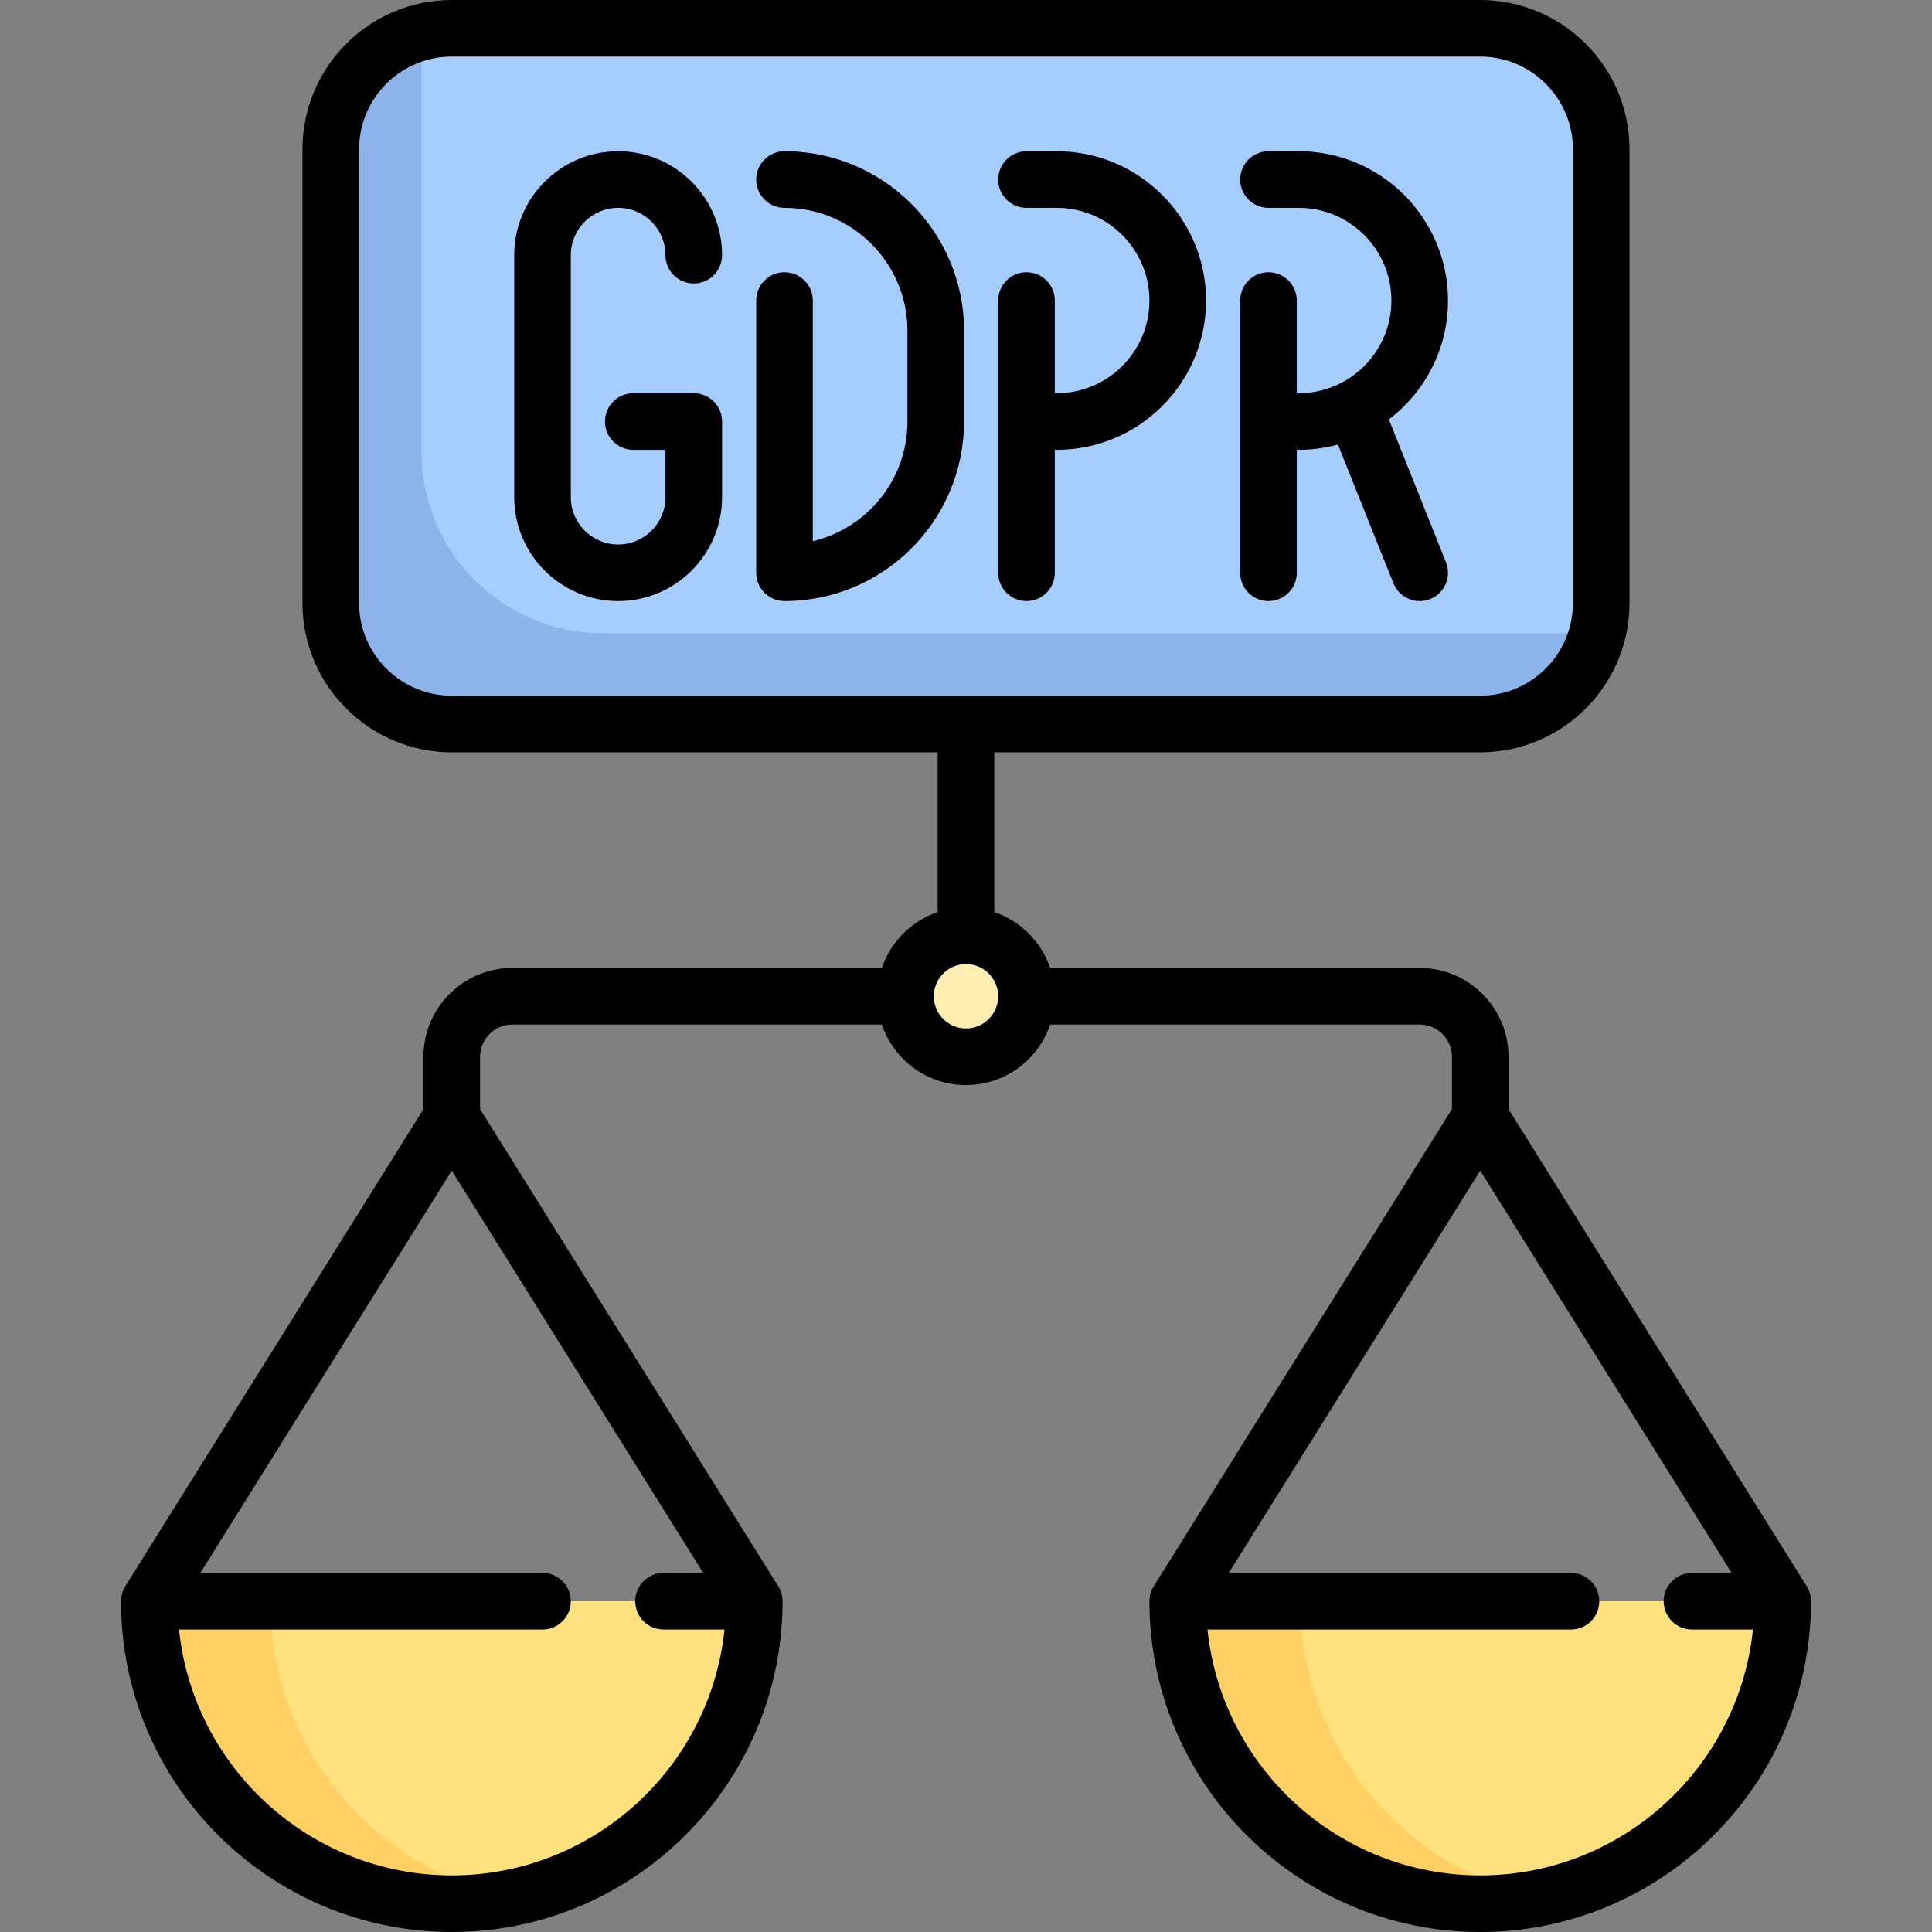 <?xml version="1.0" encoding="iso-8859-1"?>
<!-- Generator: Adobe Illustrator 21.0.0, SVG Export Plug-In . SVG Version: 6.00 Build 0)  -->
<svg version="1.1" id="Capa_1" xmlns="http://www.w3.org/2000/svg" xmlns:xlink="http://www.w3.org/1999/xlink" x="0px" y="0px"
	 viewBox="0 0 512 512" style="enable-background:new 0 0 512 512;" xml:space="preserve">
<rect x="0" y="0" width="512" height="512" fill="#808080" stroke="none"/>
<path style="fill:#A5CDFF;" d="M392.273,191.871H119.725c-17.709,0-32.065-14.356-32.065-32.065V39.565
	c0-17.709,14.356-32.065,32.065-32.065h272.548c17.709,0,32.065,14.356,32.065,32.065v120.242
	C424.338,177.515,409.982,191.871,392.273,191.871z"/>
<g>
	<path style="fill:#FFE17D;" d="M48.08,424.339c-4.812,0-8.551,4.222-8.017,9.004c4.475,40.033,38.434,71.157,79.661,71.157
		s75.186-31.124,79.661-71.157c0.535-4.782-3.205-9.004-8.017-9.004L48.08,424.339L48.08,424.339z"/>
	<path style="fill:#FFE17D;" d="M71.629,424.339H48.08c-4.811,0-8.551,4.222-8.017,9.004c4.475,40.033,38.434,71.157,79.661,71.157
		c5.465,0,10.789-0.581,15.946-1.623C99.125,495.415,71.629,463.089,71.629,424.339z"/>
</g>
<path style="fill:#FFD164;" d="M71.629,424.339H48.08c-4.811,0-8.551,4.222-8.017,9.004c4.475,40.033,38.434,71.157,79.661,71.157
	c5.465,0,10.789-0.581,15.946-1.623C99.125,495.415,71.629,463.089,71.629,424.339z"/>
<g>
	<path style="fill:#FFE17D;" d="M321.078,424.339c-4.812,0-8.551,4.222-8.017,9.004c4.475,40.033,38.434,71.157,79.661,71.157
		s75.186-31.124,79.661-71.157c0.535-4.782-3.205-9.004-8.017-9.004L321.078,424.339L321.078,424.339z"/>
	<path style="fill:#FFE17D;" d="M344.626,424.339h-23.548c-4.811,0-8.551,4.222-8.017,9.004
		c4.475,40.033,38.434,71.157,79.661,71.157c5.465,0,10.789-0.581,15.946-1.623C372.123,495.415,344.626,463.089,344.626,424.339z"
		/>
</g>
<path style="fill:#FFD164;" d="M344.626,424.339h-23.548c-4.811,0-8.551,4.222-8.017,9.004
	c4.475,40.033,38.434,71.157,79.661,71.157c5.465,0,10.789-0.581,15.946-1.623C372.123,495.415,344.626,463.089,344.626,424.339z"/>
<circle style="fill:#FFEDB1;" cx="255.999" cy="264.02" r="16.03"/>
<path style="fill:#8CB4EB;" d="M159.805,167.823c-26.563,0-48.097-21.534-48.097-48.097V8.634
	C97.904,12.209,87.66,24.64,87.66,39.565v120.242c0,17.708,14.355,32.065,32.065,32.065h272.548
	c14.924,0,27.355-10.243,30.931-24.048L159.805,167.823L159.805,167.823z"/>
<path d="M163.813,55.081c6.915,0,12.541,5.625,12.541,12.541c0,4.142,3.358,7.5,7.5,7.5s7.5-3.358,7.5-7.5
	c0-15.186-12.354-27.541-27.541-27.541s-27.541,12.354-27.541,27.541v64.129c0,15.186,12.354,27.541,27.541,27.541
	s27.541-12.354,27.541-27.541v-20.038c0-4.142-3.357-7.5-7.499-7.5l-16.032-0.002l0,0c-4.142,0-7.5,3.357-7.5,7.499
	s3.357,7.5,7.499,7.501l8.533,0.001v12.539c0,6.915-5.625,12.541-12.541,12.541s-12.541-5.625-12.541-12.541v-64.13
	C151.273,60.706,156.898,55.081,163.813,55.081z"/>
<path d="M207.902,40.081c-4.142,0-7.5,3.358-7.5,7.5s3.358,7.5,7.5,7.5c17.965,0,32.581,14.616,32.581,32.581v24.049
	c0,15.385-10.719,28.313-25.081,31.709V79.644c0-4.142-3.358-7.5-7.5-7.5s-7.5,3.358-7.5,7.5v72.146c0,4.142,3.358,7.5,7.5,7.5
	c26.236,0,47.581-21.345,47.581-47.581V87.661C255.483,61.425,234.138,40.081,207.902,40.081z"/>
<path d="M272.031,159.291c4.142,0,7.5-3.358,7.5-7.5V119.21h0.516c21.816,0,39.564-17.749,39.564-39.564
	s-17.749-39.564-39.564-39.564h-8.016c-4.142,0-7.5,3.358-7.5,7.5s3.358,7.5,7.5,7.5h8.016c13.545,0,24.564,11.02,24.564,24.564
	s-11.02,24.564-24.564,24.564h-0.516V79.644c0-4.142-3.358-7.5-7.5-7.5s-7.5,3.358-7.5,7.5v72.146
	C264.531,155.933,267.889,159.291,272.031,159.291z"/>
<path d="M336.16,159.291c4.142,0,7.5-3.358,7.5-7.5V119.21h0.516c3.598,0,7.081-0.492,10.396-1.396l14.705,36.762
	c1.173,2.932,3.989,4.716,6.966,4.716c0.927,0,1.87-0.173,2.783-0.539c3.846-1.538,5.716-5.903,4.178-9.749l-15.139-37.848
	c9.516-7.232,15.676-18.664,15.676-31.512c0-21.816-17.749-39.564-39.564-39.564h-8.016c-4.142,0-7.5,3.358-7.5,7.5
	s3.358,7.5,7.5,7.5h8.016c13.545,0,24.564,11.02,24.564,24.564s-11.02,24.564-24.564,24.564h-0.516V79.644
	c0-4.142-3.358-7.5-7.5-7.5s-7.5,3.358-7.5,7.5v72.146C328.66,155.933,332.018,159.291,336.16,159.291z"/>
<path d="M478.789,420.367l0.006-0.004L399.773,293.93v-13.881c0-12.976-10.557-23.532-23.533-23.532h-97.941
	c-2.344-6.951-7.849-12.455-14.8-14.8v-42.345h128.774c21.816,0,39.564-17.749,39.564-39.564V39.564
	C431.838,17.749,414.089,0,392.273,0H119.725C97.909,0,80.16,17.749,80.16,39.564v120.242c0,21.816,17.749,39.564,39.564,39.564
	h128.775v42.345c-6.951,2.344-12.455,7.849-14.8,14.8h-97.942c-12.976,0-23.533,10.557-23.533,23.532v13.881l-79.02,126.436
	l0.006,0.004c-0.722,1.153-1.146,2.511-1.146,3.971c0,48.336,39.325,87.661,87.661,87.661c48.337,0,87.662-39.325,87.662-87.661
	c0-1.46-0.424-2.819-1.146-3.971l0.006-0.004L127.225,293.93v-13.881c0-4.705,3.828-8.532,8.533-8.532h97.941
	c3.139,9.308,11.946,16.032,22.3,16.032s19.16-6.724,22.3-16.032h97.942c4.705,0,8.533,3.828,8.533,8.532v13.881l-79.021,126.434
	l0.006,0.004c-0.722,1.153-1.146,2.511-1.146,3.971c0,48.336,39.325,87.661,87.662,87.661c48.336,0,87.661-39.325,87.661-87.661
	C479.935,422.878,479.51,421.52,478.789,420.367z M95.16,159.807V39.564C95.16,26.02,106.18,15,119.725,15h272.549
	c13.545,0,24.564,11.02,24.564,24.564v120.242c0,13.545-11.02,24.564-24.564,24.564H119.725
	C106.18,184.371,95.16,173.352,95.16,159.807z M119.725,497c-37.535,0-68.513-28.604-72.277-65.161h96.324
	c4.142,0,7.5-3.358,7.5-7.5s-3.358-7.5-7.5-7.5H53.095l66.629-106.607l66.63,106.607H175.84c-4.142,0-7.5,3.358-7.5,7.5
	s3.358,7.5,7.5,7.5h16.161C188.238,468.396,157.259,497,119.725,497z M255.999,272.548c-4.705,0-8.532-3.828-8.532-8.532
	s3.828-8.532,8.532-8.532c4.704,0,8.532,3.828,8.532,8.532S260.704,272.548,255.999,272.548z M392.273,497
	c-37.535,0-68.513-28.604-72.277-65.161h96.324c4.142,0,7.5-3.358,7.5-7.5s-3.358-7.5-7.5-7.5h-90.676l66.63-106.607l66.629,106.607
	h-10.514c-4.142,0-7.5,3.358-7.5,7.5s3.358,7.5,7.5,7.5h16.161C460.786,468.396,429.808,497,392.273,497z"/>
<g>
</g>
<g>
</g>
<g>
</g>
<g>
</g>
<g>
</g>
<g>
</g>
<g>
</g>
<g>
</g>
<g>
</g>
<g>
</g>
<g>
</g>
<g>
</g>
<g>
</g>
<g>
</g>
<g>
</g>
</svg>
